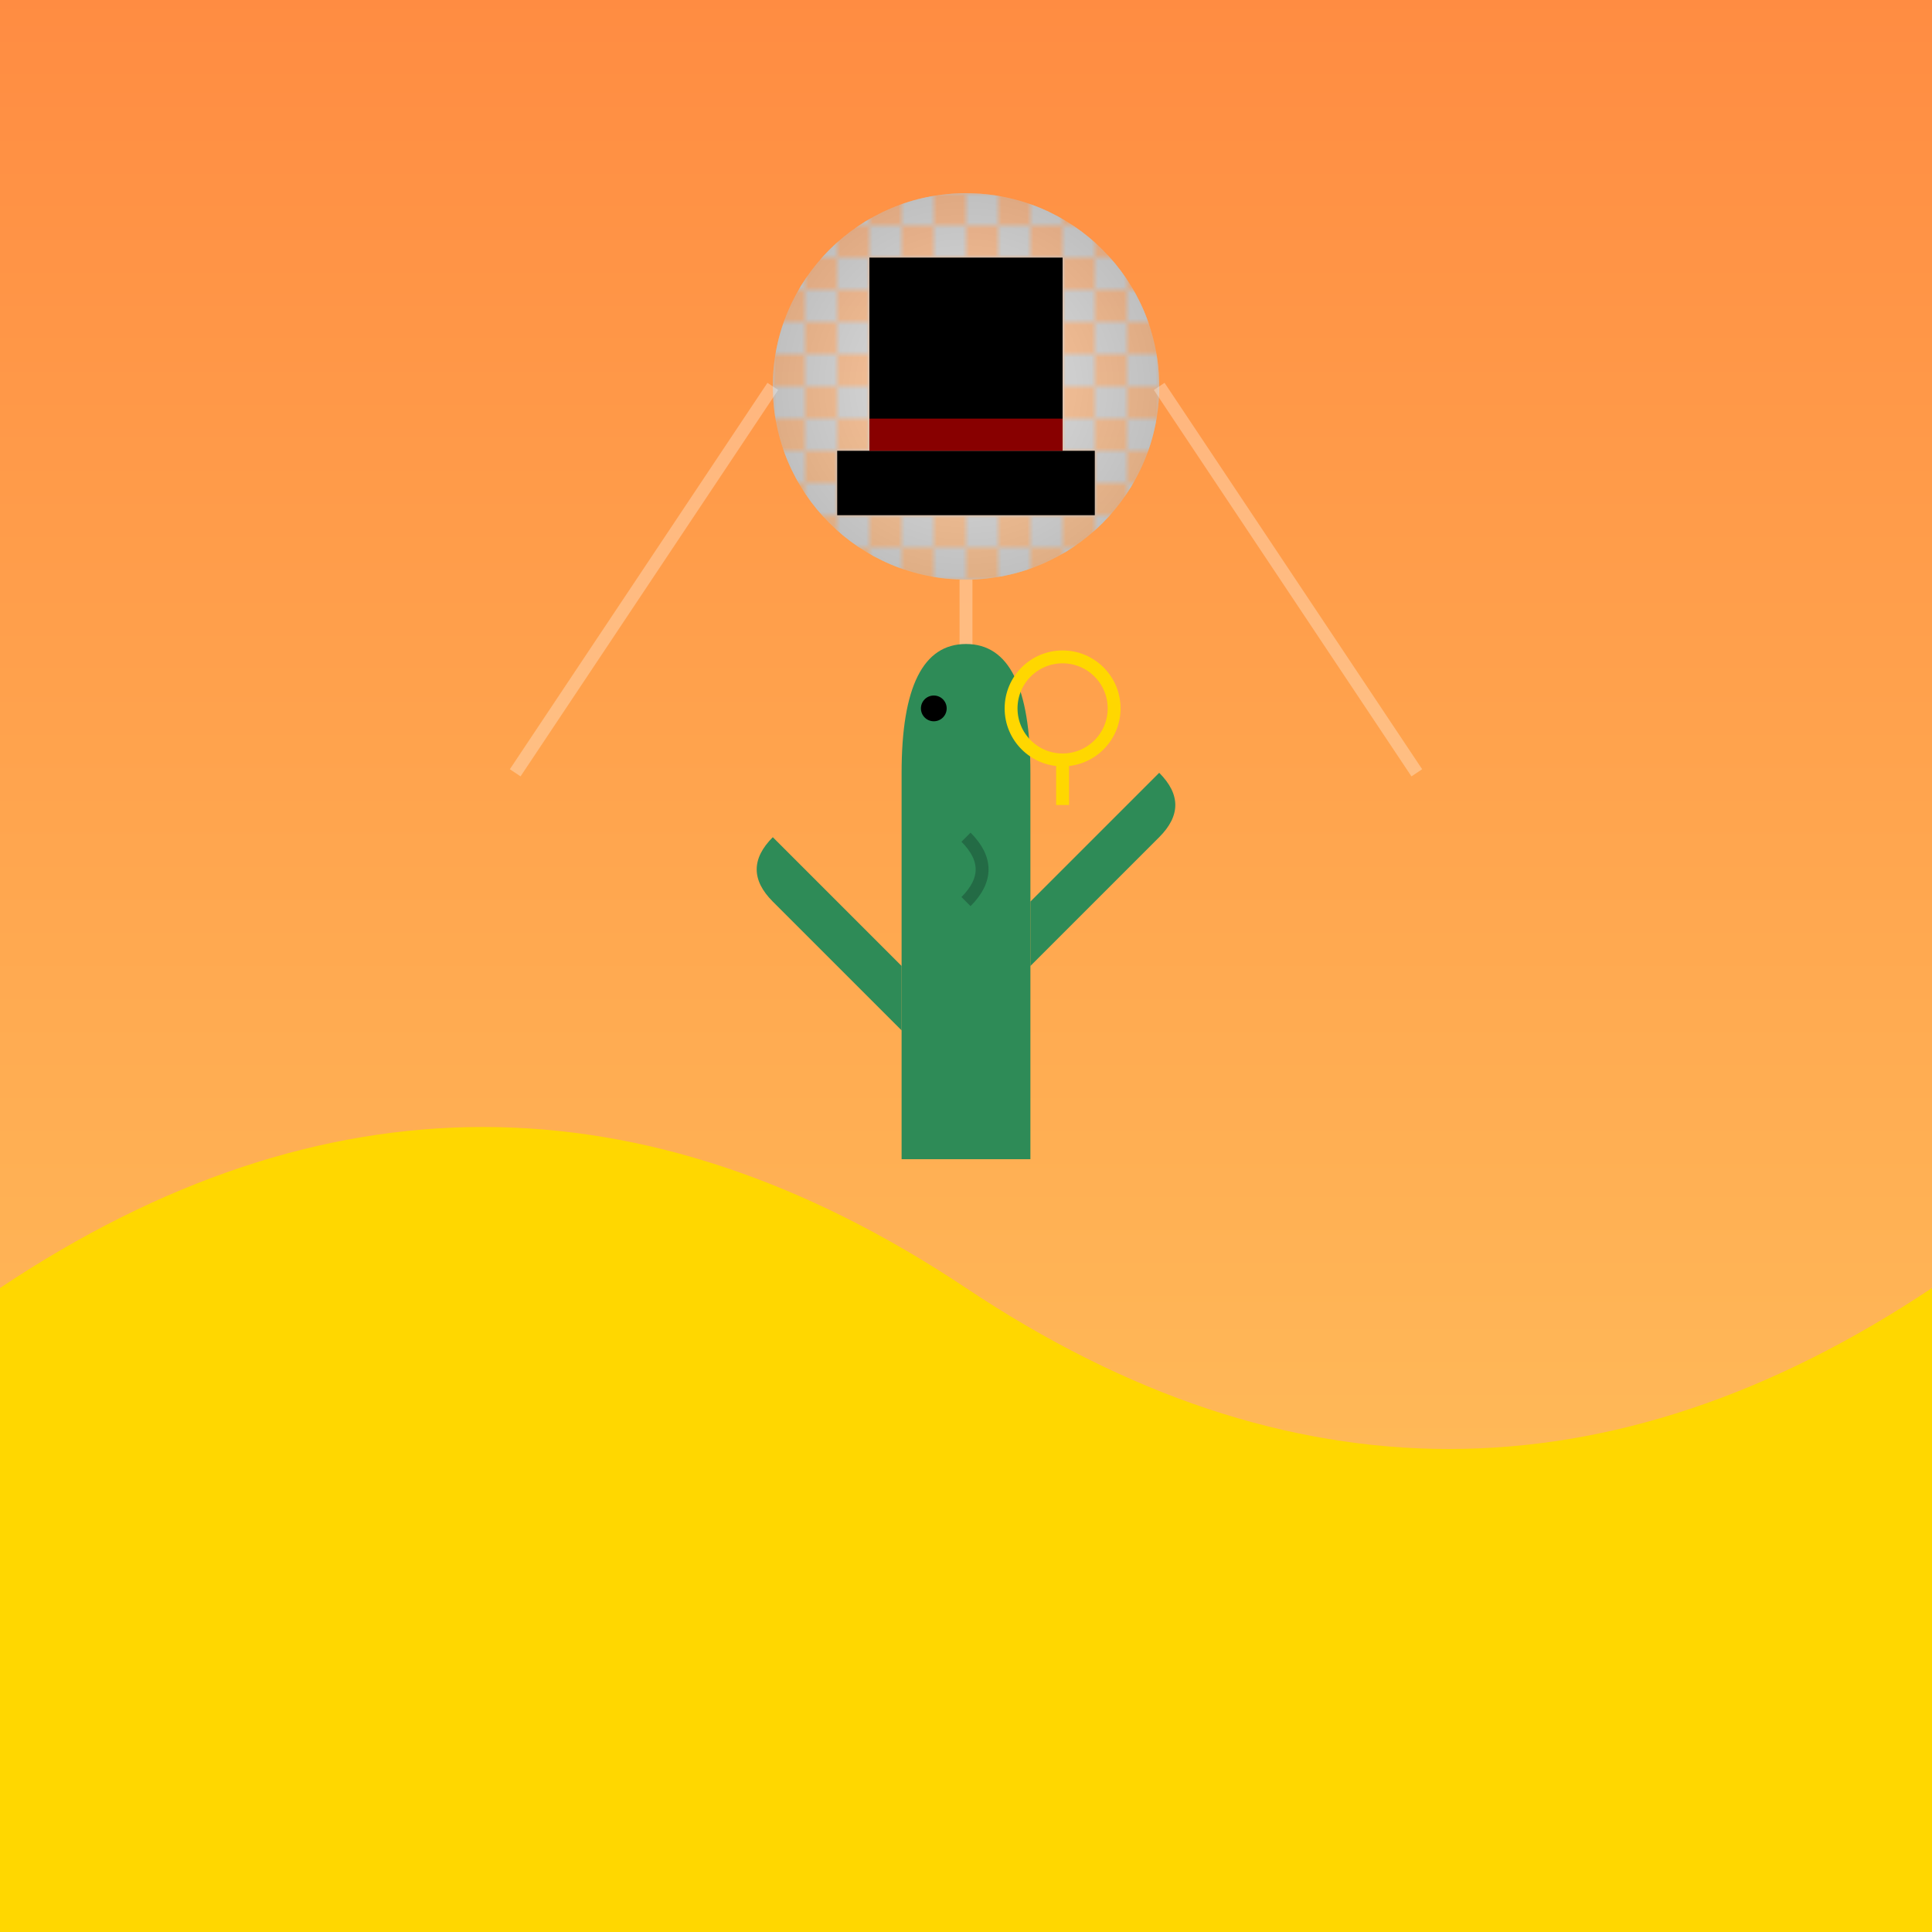 <svg viewBox="0 0 300 300" xmlns="http://www.w3.org/2000/svg">
  <defs>
    <radialGradient id="discoShine" cx="50%" cy="50%" r="50%">
      <stop offset="0%" style="stop-color:white"/>
      <stop offset="100%" style="stop-color:silver"/>
    </radialGradient>
    <pattern id="discoPatch" width="10" height="10" patternUnits="userSpaceOnUse">
      <rect width="5" height="5" fill="silver"/>
      <rect x="5" y="5" width="5" height="5" fill="silver"/>
    </pattern>
  </defs>
  
  <!-- Desert Background -->
  <linearGradient id="skyGradient" x1="0" y1="0" x2="0" y2="1">
    <stop offset="0%" style="stop-color:#FF8C42"/>
    <stop offset="100%" style="stop-color:#FFC75F"/>
  </linearGradient>
  <rect x="0" y="0" width="300" height="300" fill="url(#skyGradient)"/>
  
  <!-- Sand Dunes -->
  <path d="M0 200 Q75 150 150 200 T300 200 L300 300 L0 300 Z" fill="#FFD700"/>
  
  <!-- Disco Ball -->
  <circle cx="150" cy="60" r="30" fill="url(#discoPatch)"/>
  <circle cx="150" cy="60" r="30" fill="url(#discoShine)" opacity="0.5"/>
  
  <!-- Light Beams -->
  <g opacity="0.3">
    <path d="M120 60 L80 120" stroke="white" stroke-width="2"/>
    <path d="M180 60 L220 120" stroke="white" stroke-width="2"/>
    <path d="M150 90 L150 140" stroke="white" stroke-width="2"/>
  </g>
  
  <!-- Cactus Body -->
  <path d="M140 180 C140 160 140 140 140 120 Q140 100 150 100 Q160 100 160 120 C160 140 160 160 160 180 Z" fill="#2E8B57"/>
  <path d="M160 150 L180 130 Q185 125 180 120 L160 140" fill="#2E8B57"/>
  <path d="M140 160 L120 140 Q115 135 120 130 L140 150" fill="#2E8B57"/>
  
  <!-- Top Hat -->
  <rect x="130" y="70" width="40" height="10" fill="black"/>
  <rect x="135" y="40" width="30" height="30" fill="black"/>
  <rect x="135" y="65" width="30" height="5" fill="#880000"/>
  
  <!-- Monocle -->
  <circle cx="165" cy="110" r="8" fill="none" stroke="gold" stroke-width="2"/>
  <line x1="165" y1="118" x2="165" y2="125" stroke="gold" stroke-width="2"/>
  
  <!-- Cactus Details -->
  <circle cx="145" cy="110" r="2" fill="black"/>
  <path d="M150 130 Q155 135 150 140" fill="none" stroke="#236B45" stroke-width="2"/>
</svg>